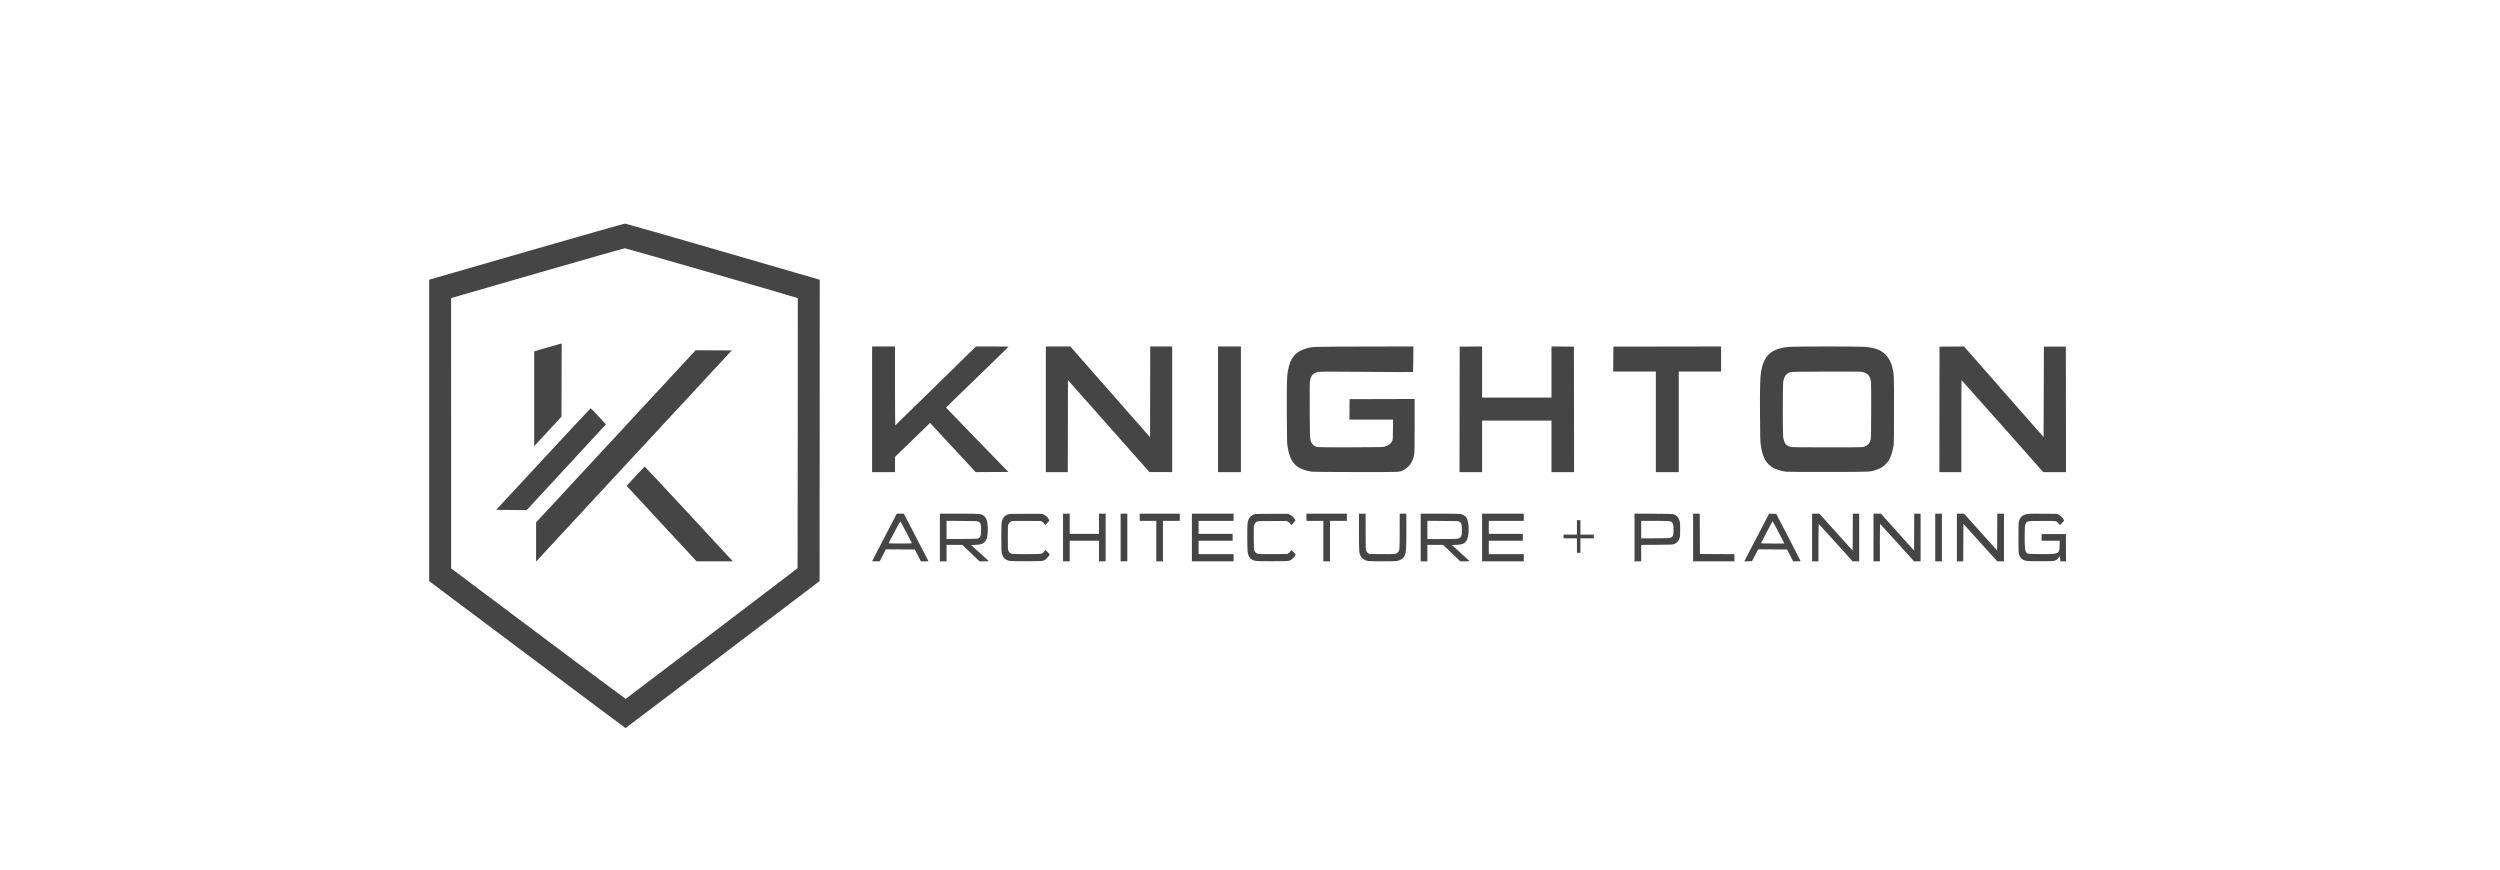 <svg width="184" height="64" viewBox="0 0 184 64" fill="none" xmlns="http://www.w3.org/2000/svg">
<g clip-path="url(#clip0_2602_149140)">
<path d="M38.806 48.181L31.586 42.771L31.587 31.678L31.587 20.586L38.747 18.52C42.791 17.353 45.949 16.454 46.001 16.455C46.053 16.456 49.299 17.386 53.215 18.522L60.334 20.589L60.334 21.655C60.334 22.241 60.331 27.232 60.328 32.745L60.321 42.769L53.19 48.176C49.267 51.149 46.05 53.585 46.041 53.587C46.032 53.59 42.776 51.157 38.806 48.181ZM52.389 46.625L58.699 41.824L58.714 31.889C58.723 26.424 58.725 21.948 58.718 21.941C58.687 21.907 46.082 18.274 45.995 18.274C45.937 18.274 43.329 19.014 39.672 20.069C36.249 21.057 33.393 21.882 33.325 21.903L33.202 21.941L33.203 31.887L33.204 41.834L39.614 46.641C43.14 49.285 46.037 51.443 46.051 51.437C46.066 51.431 48.918 49.266 52.389 46.625ZM39.456 39.889V38.448L45.328 32.113L51.201 25.777L52.53 25.784L53.859 25.79L46.657 33.559L39.456 41.329V39.889ZM48.695 38.537L46.119 35.758L46.774 35.05C47.135 34.661 47.44 34.343 47.453 34.343C47.466 34.343 48.931 35.912 50.709 37.829L53.941 41.316H52.606H51.271L48.695 38.537ZM37.313 37.532L36.517 37.526L39.983 33.787C41.889 31.73 43.459 30.048 43.472 30.048C43.485 30.048 43.743 30.315 44.046 30.641L44.596 31.235L41.68 34.389L38.765 37.543L38.437 37.541C38.256 37.54 37.751 37.536 37.313 37.532ZM39.315 29.351V25.863L40.269 25.581C40.794 25.426 41.25 25.296 41.282 25.292L41.341 25.285L41.333 27.976L41.324 30.667L40.32 31.753L39.315 32.839L39.315 29.351ZM64.187 41.308C64.187 41.303 64.364 40.959 64.58 40.543C64.796 40.128 65.205 39.341 65.488 38.796L66.002 37.805L66.262 37.805L66.522 37.804L67.421 39.537C67.916 40.49 68.324 41.281 68.329 41.293C68.333 41.306 68.214 41.316 68.058 41.316H67.779L67.555 40.88L67.33 40.444L66.264 40.438L65.198 40.431L64.971 40.874L64.744 41.316H64.466C64.312 41.316 64.187 41.312 64.187 41.308ZM67.114 39.983C67.114 39.947 66.283 38.378 66.263 38.375C66.244 38.373 65.407 39.943 65.406 39.983C65.405 39.994 65.79 40.002 66.26 40.002C66.73 40.002 67.114 39.994 67.114 39.983ZM69.175 39.56V37.804H70.565C71.467 37.804 72.002 37.814 72.092 37.832C72.51 37.915 72.663 38.153 72.7 38.777C72.718 39.073 72.684 39.452 72.625 39.633C72.599 39.713 72.542 39.807 72.476 39.879C72.327 40.041 72.196 40.084 71.792 40.102L71.469 40.116L72.116 40.696C72.471 41.015 72.767 41.285 72.773 41.296C72.78 41.307 72.629 41.316 72.438 41.315L72.091 41.314L71.459 40.709L70.827 40.104L70.247 40.104L69.667 40.103V40.71V41.316H69.421H69.175V39.56ZM72.027 39.616C72.068 39.592 72.126 39.524 72.155 39.465C72.203 39.369 72.208 39.322 72.208 39.004C72.208 38.598 72.177 38.489 72.033 38.399C71.954 38.349 71.907 38.347 70.809 38.34L69.667 38.333V39.005V39.676L70.809 39.669C71.849 39.662 71.957 39.657 72.027 39.616ZM74.345 41.289C73.992 41.232 73.795 41.034 73.722 40.664C73.705 40.578 73.696 40.182 73.696 39.557C73.696 38.488 73.711 38.329 73.832 38.136C73.915 38.003 73.996 37.938 74.158 37.872C74.29 37.818 74.318 37.817 75.499 37.817H76.705L76.834 37.882C77 37.967 77.101 38.06 77.177 38.2L77.238 38.312L77.084 38.484L76.929 38.656L76.87 38.563C76.837 38.512 76.765 38.442 76.711 38.409L76.611 38.347L75.639 38.339C75.105 38.335 74.613 38.339 74.546 38.347C74.395 38.367 74.288 38.443 74.225 38.575C74.178 38.672 74.176 38.713 74.176 39.56C74.176 40.394 74.178 40.45 74.222 40.544C74.279 40.664 74.359 40.73 74.482 40.761C74.612 40.794 76.519 40.792 76.628 40.759C76.728 40.729 76.846 40.63 76.903 40.529L76.942 40.459L77.102 40.633L77.262 40.806L77.21 40.896C77.134 41.029 76.942 41.204 76.816 41.256C76.715 41.298 76.605 41.303 75.593 41.307C74.981 41.309 74.419 41.301 74.345 41.289ZM78.239 39.56V37.804H78.485H78.731V38.55V39.295H79.808H80.885V38.55V37.804H81.131H81.377V39.56V41.316H81.131H80.885V40.558V39.8H79.808H78.731V40.558V41.316H78.485H78.239V39.56ZM82.478 39.56V37.804H82.724H82.97V39.56V41.316H82.724H82.478V39.56ZM85.101 39.825V38.335H84.492H83.883V38.069V37.804H85.359H86.834V38.069V38.335H86.214H85.593V39.825V41.316H85.347H85.101V39.825ZM87.724 39.56V37.804H89.258H90.792V38.069V38.335H89.504H88.216V38.815V39.295H89.469H90.722V39.547V39.8H89.469H88.216V40.293V40.785H89.504H90.792V41.051V41.316H89.258H87.724V39.56ZM92.419 41.28C92.069 41.21 91.916 41.054 91.835 40.679C91.791 40.481 91.784 38.714 91.825 38.473C91.878 38.162 92.037 37.953 92.286 37.864C92.41 37.82 92.509 37.817 93.614 37.817H94.809L94.94 37.883C95.096 37.962 95.237 38.093 95.298 38.217L95.342 38.307L95.195 38.485C95.114 38.583 95.045 38.663 95.041 38.663C95.038 38.663 95.012 38.623 94.984 38.575C94.956 38.526 94.884 38.455 94.824 38.417L94.715 38.347H93.649C92.621 38.347 92.581 38.349 92.49 38.399C92.423 38.437 92.38 38.486 92.338 38.576L92.279 38.701V39.573C92.279 40.394 92.282 40.45 92.326 40.545C92.387 40.675 92.497 40.753 92.649 40.773C92.716 40.782 93.214 40.785 93.755 40.781L94.738 40.773L94.844 40.705C94.902 40.668 94.97 40.603 94.996 40.56C95.022 40.517 95.049 40.482 95.055 40.482C95.062 40.482 95.134 40.555 95.216 40.643L95.363 40.804L95.324 40.886C95.26 41.019 95.087 41.182 94.943 41.245C94.81 41.303 94.799 41.303 93.696 41.308C92.868 41.312 92.542 41.304 92.419 41.28ZM97.397 39.825V38.335H96.776H96.155V38.069V37.804H97.642H99.13V38.069V38.335H98.509H97.888V39.825V41.316H97.642H97.397V39.825ZM100.688 41.289C100.426 41.242 100.228 41.105 100.135 40.908C100.027 40.68 100.02 40.575 100.02 39.15L100.02 37.804H100.266H100.511L100.512 39.124C100.513 40.357 100.515 40.451 100.556 40.548C100.583 40.612 100.634 40.675 100.69 40.712L100.781 40.773L101.699 40.781C102.706 40.789 102.767 40.782 102.89 40.65C103.011 40.52 103.017 40.436 103.017 39.053V37.804H103.263H103.509V39.036C103.509 40.565 103.489 40.771 103.311 41.022C103.229 41.138 103.007 41.256 102.807 41.29C102.626 41.321 100.858 41.32 100.688 41.289ZM104.563 39.56V37.804H105.952C106.854 37.804 107.39 37.814 107.48 37.832C107.893 37.914 108.047 38.15 108.088 38.764C108.11 39.091 108.066 39.495 107.991 39.678C107.863 39.984 107.68 40.08 107.18 40.102L106.857 40.116L107.503 40.696C107.859 41.015 108.155 41.285 108.161 41.296C108.167 41.307 108.016 41.316 107.826 41.315L107.479 41.314L106.847 40.709L106.214 40.104L105.635 40.104L105.055 40.103V40.71V41.316H104.809H104.563V39.56ZM107.362 39.629C107.459 39.593 107.489 39.566 107.537 39.472C107.592 39.365 107.596 39.335 107.596 39.004C107.596 38.598 107.564 38.489 107.42 38.399C107.342 38.349 107.295 38.347 106.197 38.34L105.055 38.333V39.003V39.674L106.15 39.673C107.119 39.672 107.258 39.667 107.362 39.629ZM109.083 39.56V37.804H110.617H112.151V38.069V38.335H110.863H109.575V38.815V39.295H110.828H112.081V39.547V39.8H110.828H109.575V40.293V40.785H110.863H112.151V41.051V41.316H110.617H109.083V39.56ZM120.301 39.559V37.802L121.689 37.81C122.917 37.817 123.09 37.823 123.194 37.861C123.42 37.943 123.544 38.085 123.619 38.349C123.655 38.473 123.662 38.584 123.661 38.992C123.66 39.446 123.655 39.496 123.605 39.636C123.536 39.828 123.4 39.974 123.228 40.041C123.109 40.087 123.022 40.09 121.947 40.098L120.793 40.106V40.711V41.316H120.547H120.301V39.559ZM122.992 39.56C123.156 39.456 123.17 39.41 123.17 38.996C123.17 38.594 123.153 38.521 123.04 38.43C123.006 38.404 122.938 38.372 122.887 38.359C122.837 38.346 122.345 38.336 121.794 38.335L120.793 38.335V38.98V39.626L121.853 39.618C122.864 39.611 122.916 39.608 122.992 39.56ZM124.611 39.56V37.804H124.856H125.102L125.108 39.288L125.114 40.773L126.385 40.779L127.655 40.786V41.051V41.316H126.133H124.611V39.56ZM128.414 41.247C128.434 41.209 128.843 40.421 129.325 39.497L130.2 37.817H130.465H130.73L131.628 39.547C132.122 40.499 132.526 41.287 132.526 41.297C132.526 41.307 132.403 41.316 132.251 41.315L131.976 41.314L131.754 40.879L131.531 40.444L130.466 40.438L129.4 40.431L129.175 40.867L128.951 41.303L128.665 41.31L128.379 41.318L128.414 41.247ZM131.256 39.855C130.859 39.086 130.475 38.36 130.463 38.36C130.453 38.36 129.798 39.601 129.606 39.983C129.601 39.994 129.987 40.002 130.464 40.002H131.332L131.256 39.855ZM133.37 39.56V37.804H133.638H133.906L135.131 39.165L136.356 40.525L136.362 39.165L136.368 37.804H136.602H136.836V39.56V41.316H136.593H136.35L136.144 41.082C135.697 40.577 133.878 38.574 133.859 38.566C133.847 38.562 133.838 39.146 133.838 39.937V41.316H133.604H133.37V39.56ZM137.89 39.56V37.804L138.165 37.806L138.44 37.808L139.658 39.165L140.876 40.523L140.882 39.163L140.888 37.804H141.122H141.356V39.56V41.316L141.116 41.315L140.876 41.314L139.635 39.939C138.952 39.182 138.385 38.563 138.376 38.562C138.366 38.562 138.358 39.182 138.358 39.939V41.316H138.124H137.89L137.89 39.56ZM142.433 39.56V37.804H142.679H142.925V39.56V41.316H142.679H142.433V39.56ZM144.026 39.56V37.804L144.289 37.805L144.553 37.805L145.771 39.161L146.988 40.517L146.994 39.16L147.001 37.804H147.246H147.492V39.56V41.316H147.247H147.003L145.754 39.937L144.506 38.559L144.5 39.937L144.494 41.316H144.26H144.026L144.026 39.56ZM149.211 41.291C148.883 41.238 148.712 41.11 148.613 40.845C148.558 40.697 148.558 40.696 148.558 39.585C148.558 38.563 148.561 38.462 148.602 38.328C148.658 38.144 148.791 37.979 148.938 37.91C149.15 37.812 149.305 37.801 150.373 37.809L151.391 37.817L151.52 37.883C151.669 37.96 151.768 38.054 151.861 38.205L151.926 38.312L151.766 38.487L151.605 38.661L151.566 38.592C151.507 38.487 151.389 38.39 151.284 38.359C151.222 38.341 150.87 38.335 150.248 38.34C149.165 38.349 149.176 38.346 149.08 38.558C149.029 38.67 149.026 38.707 149.018 39.346C149.009 40.121 149.034 40.493 149.106 40.617C149.194 40.772 149.197 40.772 150.161 40.781C151.079 40.789 151.286 40.773 151.421 40.684C151.559 40.594 151.578 40.533 151.587 40.149L151.595 39.8H150.924H150.254L150.261 39.554L150.267 39.307H151.157H152.047L152.053 40.312L152.059 41.316H151.851H151.642L151.625 41.112L151.609 40.908L151.567 40.979C151.504 41.09 151.403 41.181 151.274 41.245C151.159 41.303 151.144 41.303 150.244 41.307C149.741 41.309 149.277 41.302 149.211 41.291ZM116.062 40.154V39.623H115.571H115.079V39.484V39.345H115.571H116.062V38.815V38.284H116.191H116.32V38.815V39.345H116.812H117.304V39.484V39.623H116.812H116.32V40.154V40.684H116.191H116.062V40.154ZM64.187 30.123V25.5H65.03H65.873V28.407C65.873 30.007 65.882 31.311 65.893 31.307C65.904 31.302 67.245 29.994 68.873 28.399L71.832 25.5H73.033C73.694 25.5 74.234 25.508 74.234 25.519C74.234 25.529 73.197 26.538 71.929 27.761C70.661 28.984 69.626 29.992 69.628 30.001C69.63 30.01 70.663 31.079 71.924 32.376L74.216 34.734L73.013 34.741L71.811 34.748L70.133 32.938L68.455 31.128L67.166 32.375L65.876 33.623L65.875 34.185L65.873 34.747H65.03H64.187V30.123ZM76.974 30.123V25.5H77.874H78.774L81.709 28.84L84.644 32.181L84.65 28.84L84.656 25.5H85.464H86.272V30.123V34.747L85.435 34.745L84.598 34.743L81.6 31.359L78.602 27.974L78.596 31.36L78.59 34.747H77.782H76.974V30.123ZM89.645 30.123V25.5H90.488H91.331V30.123V34.747H90.488H89.645V30.123ZM96.589 34.718C95.937 34.637 95.444 34.402 95.182 34.045C94.977 33.766 94.837 33.365 94.759 32.834C94.724 32.597 94.718 32.28 94.709 30.401C94.7 28.205 94.711 27.754 94.787 27.316C94.949 26.377 95.328 25.892 96.077 25.665C96.588 25.51 96.433 25.516 100.402 25.506L104.027 25.498L104.02 26.431C104.016 26.945 104.006 27.372 103.999 27.38C103.991 27.389 102.462 27.383 100.601 27.369C98.138 27.349 97.174 27.349 97.056 27.37C96.656 27.439 96.482 27.624 96.413 28.052C96.395 28.167 96.39 28.81 96.396 30.199C96.403 31.998 96.408 32.199 96.446 32.353C96.526 32.683 96.683 32.845 96.979 32.904C97.067 32.921 97.9 32.927 99.45 32.922C101.579 32.915 101.8 32.91 101.923 32.87C102.198 32.782 102.366 32.655 102.463 32.461C102.511 32.364 102.514 32.322 102.521 31.62L102.528 30.881H100.922H99.316L99.323 30.13L99.329 29.378L101.723 29.372L104.118 29.365V31.309C104.118 32.876 104.112 33.288 104.085 33.437C103.987 33.987 103.742 34.354 103.316 34.586C103.002 34.757 103.207 34.747 99.833 34.744C98.152 34.742 96.692 34.73 96.589 34.718ZM107.426 30.13L107.432 25.512L108.258 25.506L109.083 25.499V27.382V29.264H111.636H114.189V27.382V25.499L115.014 25.506L115.84 25.512L115.846 30.13L115.852 34.747H115.02H114.189V32.852V30.957H111.636H109.083V32.852V34.747H108.252H107.42L107.426 30.13ZM121.87 31.046V27.344H120.301H118.732L118.738 26.428L118.744 25.512L122.708 25.506L126.672 25.5V26.422V27.344H125.114H123.557V31.046V34.747H122.714H121.87V31.046ZM131.451 34.717C131.18 34.684 130.767 34.567 130.578 34.471C130 34.176 129.713 33.663 129.586 32.7C129.554 32.46 129.545 32.089 129.536 30.54C129.524 28.592 129.543 27.811 129.613 27.369C129.759 26.446 130.136 25.928 130.832 25.693C131.099 25.603 131.362 25.555 131.742 25.525C132.172 25.492 136.769 25.492 137.199 25.525C138.014 25.588 138.462 25.759 138.816 26.142C139.035 26.379 139.163 26.621 139.259 26.979C139.403 27.513 139.4 27.458 139.4 30.111C139.4 32.01 139.394 32.583 139.369 32.75C139.316 33.113 139.23 33.432 139.118 33.681C139.031 33.873 138.976 33.956 138.831 34.112C138.615 34.344 138.429 34.465 138.127 34.568C137.628 34.739 137.808 34.73 134.576 34.736C132.843 34.739 131.568 34.731 131.451 34.717ZM137.166 32.888C137.425 32.824 137.586 32.666 137.673 32.387C137.709 32.27 137.714 32.069 137.72 30.263C137.725 28.921 137.719 28.209 137.702 28.091C137.639 27.649 137.442 27.438 137.032 27.369C136.924 27.351 136.054 27.345 134.365 27.35C132.044 27.357 131.85 27.361 131.737 27.402C131.446 27.508 131.284 27.753 131.239 28.152C131.206 28.445 131.207 31.9 131.24 32.162C131.267 32.372 131.348 32.599 131.433 32.697C131.505 32.779 131.649 32.856 131.801 32.893C131.897 32.916 132.559 32.924 134.466 32.926C136.704 32.928 137.022 32.923 137.166 32.888ZM142.743 30.13L142.749 25.512L143.651 25.507L144.553 25.501L147.48 28.835L150.408 32.169L150.419 28.841L150.431 25.512H151.239H152.047L152.053 30.13L152.059 34.747H151.22H150.382L147.385 31.363C145.737 29.503 144.381 27.979 144.371 27.978C144.362 27.977 144.354 29.499 144.354 31.361V34.747H143.546H142.738L142.743 30.13Z" fill="#454545"/>
</g>
<defs>
<clipPath id="clip0_2602_149140">
<rect width="122.393" height="39.111" fill="white" transform="translate(30.393 16)"/>
</clipPath>
</defs>
</svg>
